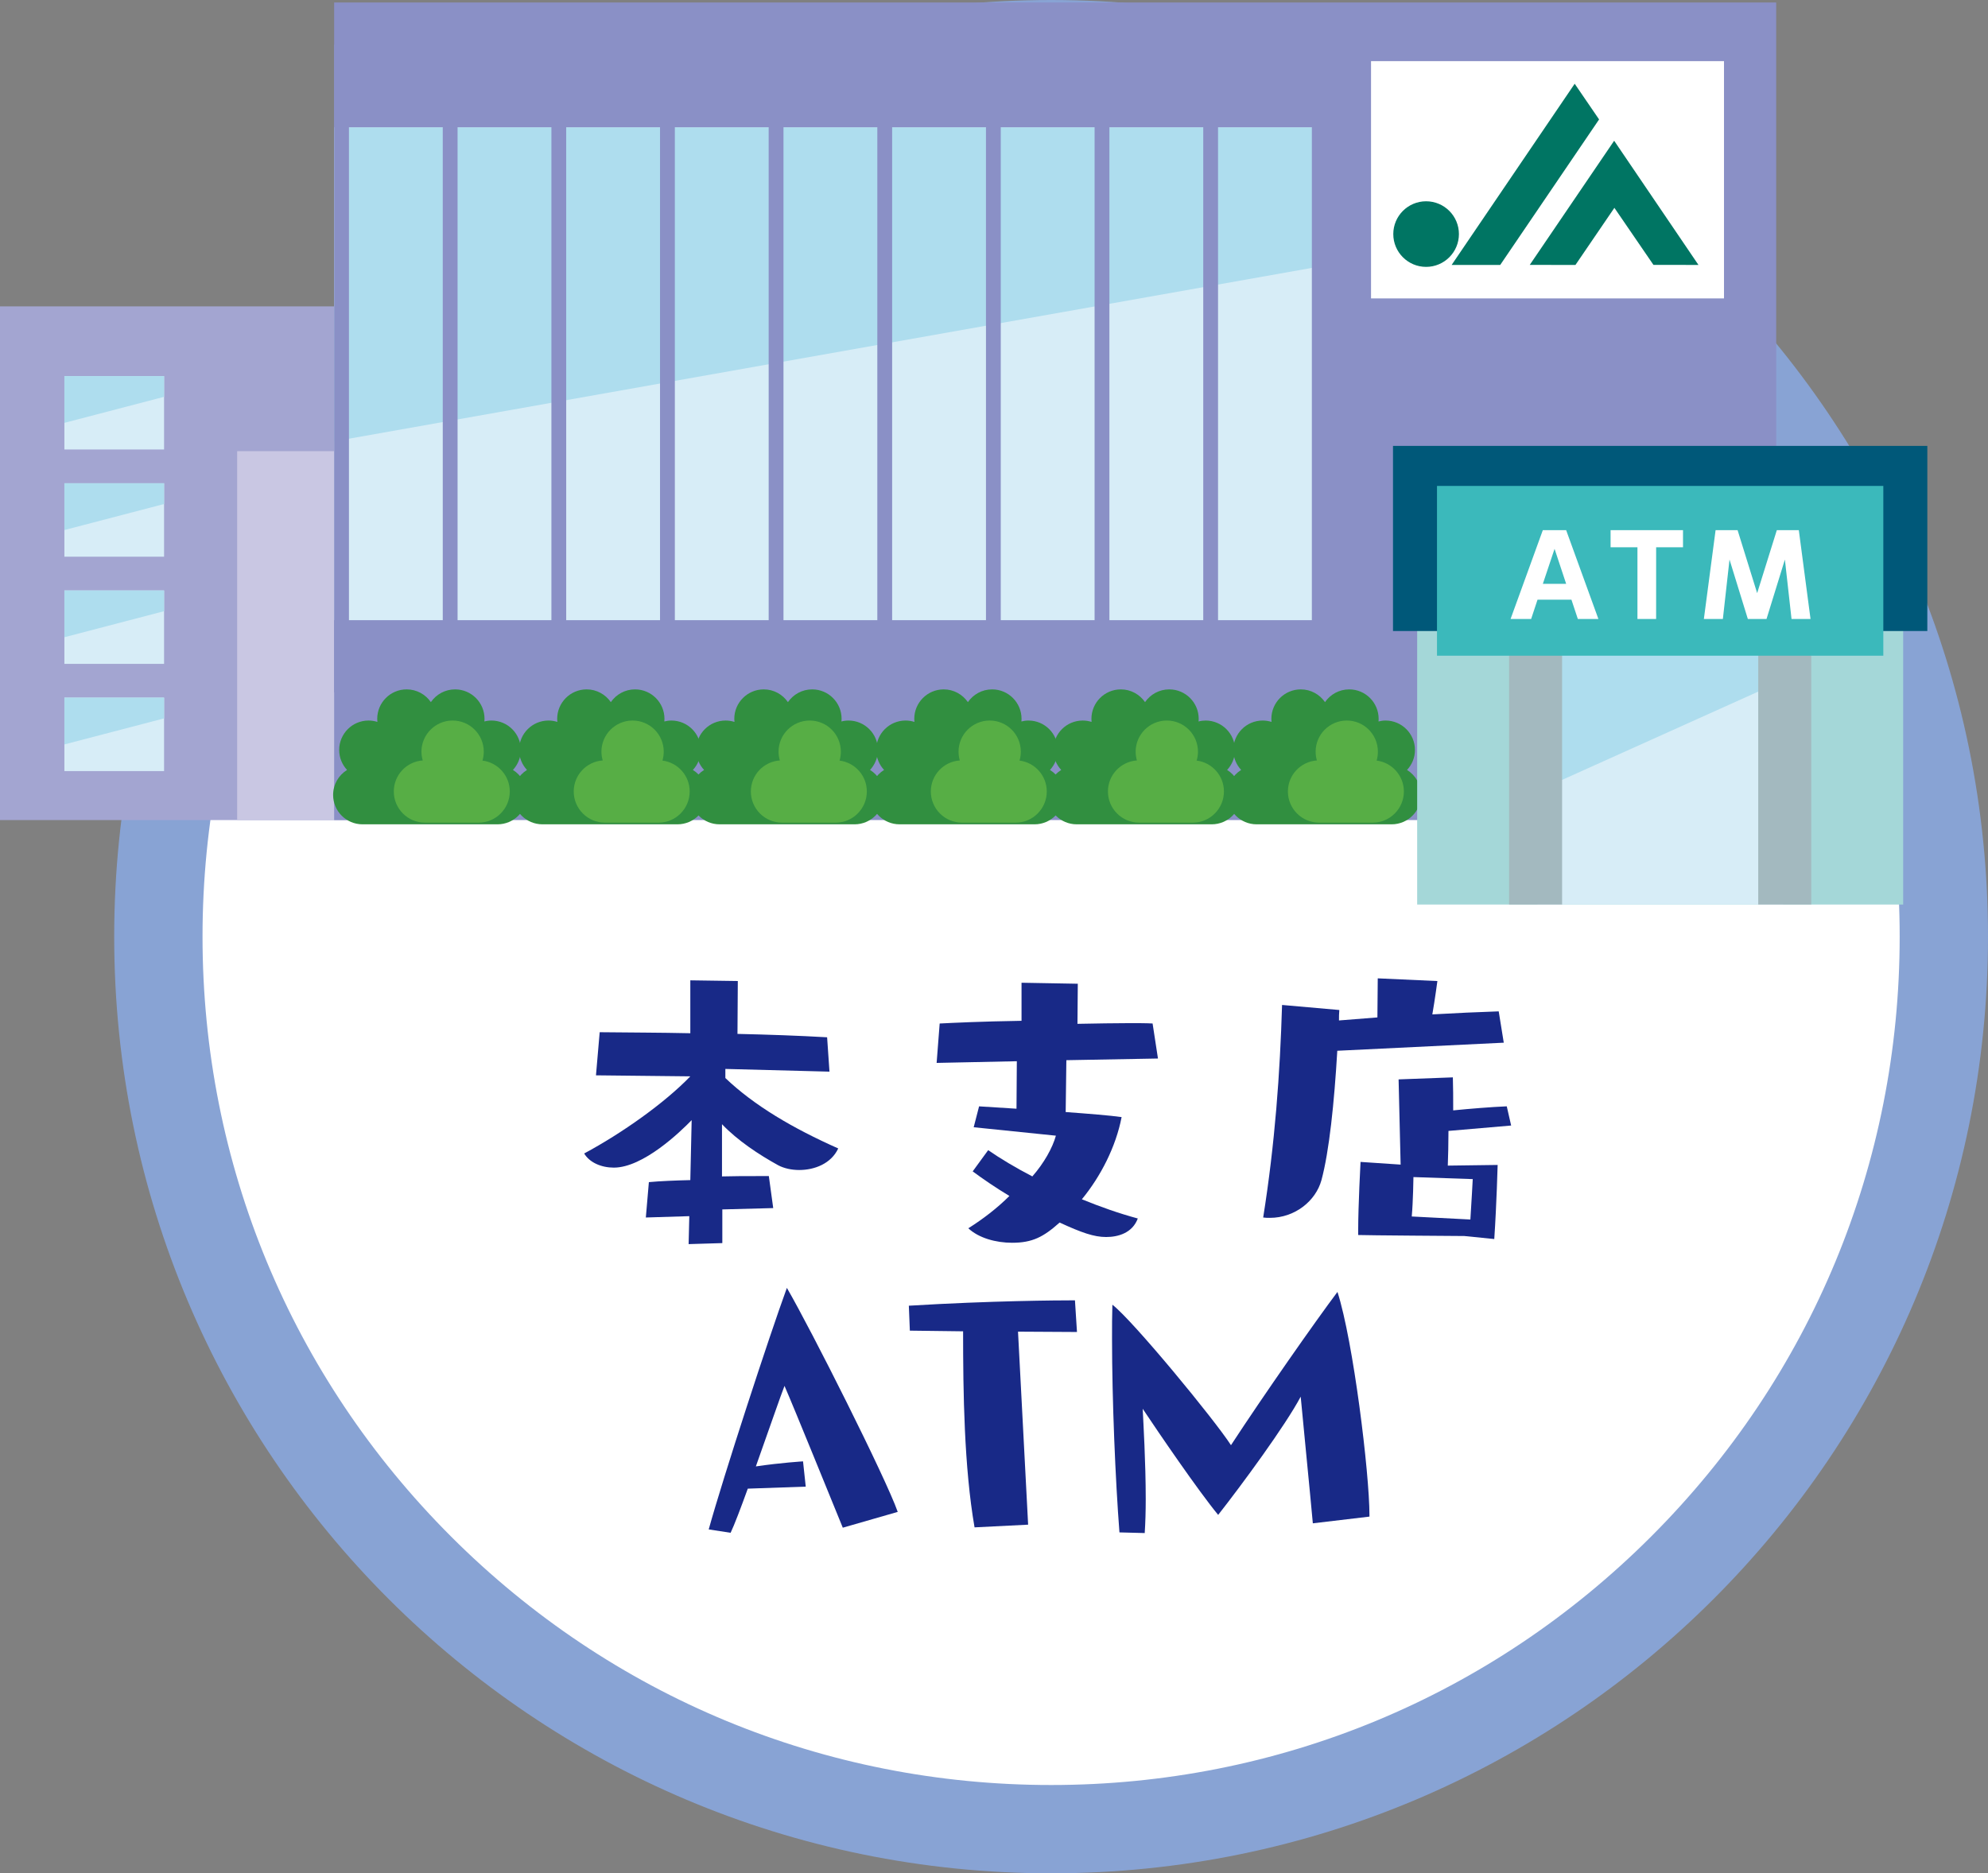 <?xml version="1.0" encoding="UTF-8"?> <!-- Generator: Adobe Illustrator 16.2.0, SVG Export Plug-In . SVG Version: 6.00 Build 0) --> <svg xmlns="http://www.w3.org/2000/svg" xmlns:xlink="http://www.w3.org/1999/xlink" version="1.1" id="レイヤー_1" x="0px" y="0px" width="255.504px" height="240.828px" viewBox="0 0 255.504 240.828" xml:space="preserve"><rect x="0" y="0" width="255.504" height="240.828" fill="#808080" stroke="none"/> <g> <g> <path fill="#FFFFFF" d="M135.091,235.151c-63.267,0-114.738-51.471-114.738-114.737S71.824,5.676,135.091,5.676 c63.269,0,114.738,51.472,114.738,114.738S198.357,235.151,135.091,235.151z"></path> <path fill="#88A3D4" d="M135.091,11.351c29.132,0,56.521,11.345,77.118,31.944c20.6,20.599,31.943,47.987,31.943,77.119 c0,29.13-11.344,56.52-31.943,77.118c-20.6,20.601-47.986,31.943-77.118,31.943c-29.131,0-56.52-11.345-77.118-31.942 c-20.6-20.601-31.944-47.986-31.944-77.119c0-29.132,11.345-56.52,31.944-77.119C78.571,22.696,105.959,11.351,135.091,11.351 M135.091,0C68.589,0,14.677,53.912,14.677,120.414c0,66.501,53.912,120.414,120.414,120.414s120.413-53.91,120.413-120.414 C255.504,53.912,201.593,0,135.091,0L135.091,0z"></path> </g> </g> <g> <path fill="#182987" d="M92.835,155.479v4.33l-4.331,0.13l0.087-3.594l-5.586,0.173l0.391-4.547 c1.386-0.132,3.464-0.218,5.326-0.261l0.173-7.709c-1.473,1.518-6.235,6.105-10.003,6.105c-1.604,0-3.118-0.648-3.812-1.818 c4.851-2.599,10.351-6.496,13.642-9.916l-12.125-0.131l0.477-5.543c3.854,0.045,7.751,0.045,11.648,0.131v-6.8l6.104,0.087 l-0.043,6.799c3.897,0.088,7.752,0.219,11.52,0.435l0.304,4.417l-13.381-0.348v1.17c3.724,3.552,8.659,6.451,14.507,9.052 c-0.909,1.946-3.031,2.771-5.023,2.771c-0.996,0-1.948-0.218-2.685-0.605c-2.512-1.387-5.197-3.161-7.232-5.283v6.712 c1.431-0.043,3.118-0.043,4.504-0.043h1.517l0.563,4.114L92.835,155.479z"></path> <path fill="#182987" d="M137.052,136.294l-0.087,6.668c2.945,0.218,5.719,0.435,7.188,0.649c-0.735,3.812-2.686,7.621-5.108,10.566 c2.338,0.952,4.765,1.817,7.188,2.468c-0.693,1.861-2.512,2.382-4.071,2.382s-3.161-0.563-5.976-1.862 c-2.08,1.862-3.508,2.601-6.106,2.601c-2.078,0-4.287-0.604-5.629-1.862c1.862-1.169,3.724-2.598,5.282-4.156 c-1.731-1.039-3.377-2.164-4.72-3.16l1.991-2.729c1.56,1.082,3.509,2.251,5.675,3.377c1.516-1.729,2.598-3.681,3.029-5.237 l-10.565-1.084l0.692-2.686c0,0,2.035,0.13,4.809,0.303l0.043-6.104l-10.308,0.216l0.391-5.065 c1.688-0.086,5.195-0.261,10.521-0.347v-4.894l7.231,0.129l-0.043,5.154c2.555-0.045,4.807-0.089,6.668-0.089 c1.127,0,2.166,0,2.988,0.044l0.691,4.504L137.052,136.294z"></path> <path fill="#182987" d="M171.873,135.083c-0.391,6.668-1.039,12.946-2.035,16.629c-0.734,2.685-3.421,4.851-6.625,4.851 c-0.304,0-0.563,0-0.865-0.044c1.516-9.525,2.166-18.577,2.426-27.325l7.36,0.649c-0.044,0.434-0.044,0.865-0.044,1.343l4.938-0.39 l0.045-5.023l7.664,0.348c0,0-0.303,2.295-0.649,4.286c3.031-0.173,5.935-0.303,8.531-0.39l0.649,4.027L171.873,135.083z M188.199,158.899c0,0-12.904-0.087-13.641-0.13v-0.563c0-3.248,0.303-8.834,0.303-8.834l5.152,0.346l-0.261-10.955l6.974-0.26 c0.043,1.256,0.043,2.729,0.043,4.244c2.209-0.219,4.851-0.435,6.885-0.521l0.563,2.468l-8.055,0.693 c0,1.646-0.043,3.248-0.087,4.46l6.408-0.086c0,0-0.129,4.937-0.434,9.525L188.199,158.899z M181.66,151.321 c0,0-0.043,3.161-0.217,5.066l7.535,0.39c0.129-1.947,0.304-5.195,0.304-5.195L181.66,151.321z"></path> <path fill="#182987" d="M108.318,196.396c-1.386-3.378-6.279-15.46-7.491-18.23c-0.434,1.084-2.036,5.717-3.682,10.351 c3.205-0.476,6.063-0.649,6.063-0.649l0.348,3.248l-7.448,0.26c-0.909,2.514-1.732,4.679-2.208,5.674l-2.815-0.434 c1.862-6.713,7.752-24.771,10.047-31.05c3.074,5.283,12.731,24.467,14.247,28.798L108.318,196.396z"></path> <path fill="#182987" d="M125.252,196.353c-1.342-7.752-1.472-17.322-1.472-25.204l-6.843-0.086l-0.13-3.205 c10.652-0.647,19.313-0.69,21.046-0.69h0.304l0.26,4.068l-7.578-0.043l1.3,24.813L125.252,196.353z"></path> <path fill="#182987" d="M168.73,195.833c-0.347-3.854-1.342-13.857-1.56-16.283c-1.946,3.682-7.578,11.347-10.608,15.201 c-2.6-3.162-7.621-10.523-9.699-13.643c0.086,1.818,0.39,6.887,0.39,11.604c0,1.561-0.043,3.031-0.13,4.373L143.875,197 c-0.52-6.713-0.953-17.019-0.953-24.898c0-1.561,0-3.031,0.044-4.374c2.644,2.036,13.121,14.769,15.243,18.06 c4.244-6.496,10.826-15.894,13.686-19.703c2.035,6.32,4.112,23.297,4.112,28.711v0.174L168.73,195.833z"></path> </g> <g> <g> <rect y="39.387" fill="#A3A5D1" width="59.567" height="66.039"></rect> <rect x="30.482" y="58.001" fill="#C9C7E3" width="29.085" height="47.425"></rect> <g> <g> <rect x="8.275" y="48.347" fill="#D7EDF7" width="12.812" height="9.438"></rect> <g> <polygon fill="#AEDDEE" points="21.087,48.347 8.275,48.347 8.275,54.361 21.087,51.014 "></polygon> </g> </g> <g> <rect x="8.275" y="62.126" fill="#D7EDF7" width="12.812" height="9.441"></rect> <g> <polygon fill="#AEDDEE" points="21.087,62.126 8.275,62.126 8.275,68.141 21.087,64.795 "></polygon> </g> </g> <g> <rect x="8.275" y="75.906" fill="#D7EDF7" width="12.812" height="9.439"></rect> <g> <polygon fill="#AEDDEE" points="21.087,75.906 8.275,75.906 8.275,81.921 21.087,78.574 "></polygon> </g> </g> <g> <rect x="8.275" y="89.687" fill="#D7EDF7" width="12.812" height="9.441"></rect> <g> <polygon fill="#AEDDEE" points="21.087,89.687 8.275,89.687 8.275,95.701 21.087,92.354 "></polygon> </g> </g> </g> </g> <rect x="42.945" y="0.321" fill="#8A90C6" width="185.336" height="105.104"></rect> <rect x="176.21" y="7.86" fill="#FFFFFF" width="45.364" height="30.502"></rect> <g> <rect x="42.945" y="16.386" fill="#D7EDF7" width="126.521" height="63.341"></rect> <g> <polygon fill="#AEDDEE" points="169.467,16.386 42.945,16.386 42.945,56.735 169.467,34.287 "></polygon> </g> </g> <g> <rect x="42.945" y="5.699" fill="#8A90C6" width="1.903" height="83.309"></rect> <rect x="56.905" y="5.699" fill="#8A90C6" width="1.903" height="83.309"></rect> <rect x="70.87" y="5.699" fill="#8A90C6" width="1.9" height="83.309"></rect> <rect x="84.829" y="5.699" fill="#8A90C6" width="1.904" height="83.309"></rect> <rect x="98.792" y="5.699" fill="#8A90C6" width="1.904" height="83.309"></rect> <rect x="112.756" y="5.699" fill="#8A90C6" width="1.904" height="83.309"></rect> <rect x="126.72" y="5.699" fill="#8A90C6" width="1.901" height="83.309"></rect> <rect x="140.68" y="5.699" fill="#8A90C6" width="1.904" height="83.309"></rect> <rect x="154.645" y="5.699" fill="#8A90C6" width="1.901" height="83.309"></rect> <rect x="168.604" y="5.699" fill="#8A90C6" width="1.902" height="83.309"></rect> </g> <g> <g> <g> <path fill="#318F40" d="M65.923,98.981c0.624-0.671,1.018-1.575,1.018-2.573c0-2.084-1.694-3.778-3.78-3.778 c-0.314,0-0.625,0.042-0.906,0.12c0.009-0.119,0.018-0.229,0.018-0.337c0-2.089-1.692-3.789-3.785-3.789 c-1.295,0-2.429,0.649-3.112,1.639c-0.685-0.989-1.818-1.639-3.114-1.639c-2.092,0-3.78,1.7-3.78,3.789 c0,0.129,0.01,0.261,0.021,0.393c-0.357-0.111-0.734-0.176-1.138-0.176c-2.085,0-3.772,1.694-3.772,3.778 c0,0.998,0.383,1.902,1.011,2.573c-1.075,0.668-1.791,1.854-1.791,3.216c0,2.083,1.691,3.775,3.78,3.775h17.348 c2.09,0,3.784-1.692,3.784-3.775C67.718,100.836,67.002,99.649,65.923,98.981z"></path> <path fill="#57AE45" d="M62.006,97.778c0.113-0.356,0.17-0.743,0.17-1.146c0-2.208-1.788-4.003-4.003-4.003 c-2.207,0-4.007,1.795-4.007,4.003c0,0.394,0.063,0.771,0.169,1.129c-2.079,0.142-3.723,1.872-3.723,3.989 c0,2.211,1.792,4.007,4.002,4.007h6.896c2.217,0,4.009-1.796,4.009-4.007C65.518,99.709,63.986,98.026,62.006,97.778z"></path> </g> <g> <path fill="#318F40" d="M89.05,98.981c0.629-0.671,1.017-1.575,1.017-2.573c0-2.084-1.688-3.778-3.778-3.778 c-0.32,0-0.618,0.042-0.908,0.12c0.01-0.119,0.018-0.229,0.018-0.337c0-2.089-1.69-3.789-3.784-3.789 c-1.289,0-2.426,0.649-3.11,1.639c-0.683-0.989-1.826-1.639-3.109-1.639c-2.093,0-3.785,1.7-3.785,3.789 c0,0.129,0.01,0.261,0.021,0.393c-0.356-0.111-0.739-0.176-1.136-0.176c-2.088,0-3.78,1.694-3.78,3.778 c0,0.998,0.385,1.902,1.012,2.573c-1.069,0.668-1.787,1.854-1.787,3.216c0,2.083,1.688,3.775,3.78,3.775h17.347 c2.093,0,3.786-1.692,3.786-3.775C90.848,100.836,90.126,99.649,89.05,98.981z"></path> <path fill="#57AE45" d="M85.14,97.778c0.105-0.356,0.165-0.743,0.165-1.146c0-2.208-1.787-4.003-4.001-4.003 c-2.213,0-4.006,1.795-4.006,4.003c0,0.394,0.06,0.771,0.167,1.129c-2.083,0.142-3.727,1.872-3.727,3.989 c0,2.211,1.8,4.007,4.005,4.007h6.9c2.207,0,3.998-1.796,3.998-4.007C88.643,99.709,87.113,98.026,85.14,97.778z"></path> </g> </g> <g> <g> <path fill="#318F40" d="M111.821,98.981c0.62-0.671,1.012-1.575,1.012-2.573c0-2.084-1.698-3.778-3.777-3.778 c-0.32,0-0.625,0.042-0.91,0.12c0.009-0.119,0.019-0.229,0.019-0.337c0-2.089-1.689-3.789-3.782-3.789 c-1.295,0-2.431,0.649-3.116,1.639c-0.682-0.989-1.818-1.639-3.112-1.639c-2.086,0-3.783,1.7-3.783,3.789 c0,0.129,0.014,0.261,0.024,0.393c-0.361-0.111-0.738-0.176-1.137-0.176c-2.089,0-3.778,1.694-3.778,3.778 c0,0.998,0.382,1.902,1.01,2.573c-1.07,0.668-1.79,1.854-1.79,3.216c0,2.083,1.694,3.775,3.78,3.775h17.348 c2.092,0,3.787-1.692,3.787-3.775C113.612,100.836,112.893,99.649,111.821,98.981z"></path> <path fill="#57AE45" d="M107.903,97.778c0.106-0.356,0.166-0.743,0.166-1.146c0-2.208-1.786-4.003-4.001-4.003 c-2.212,0-4.006,1.795-4.006,4.003c0,0.394,0.058,0.771,0.168,1.129c-2.085,0.142-3.728,1.872-3.728,3.989 c0,2.211,1.795,4.007,4.002,4.007h6.9c2.21,0,4.004-1.796,4.004-4.007C111.41,99.709,109.878,98.026,107.903,97.778z"></path> </g> <g> <path fill="#318F40" d="M134.945,98.981c0.629-0.671,1.012-1.575,1.012-2.573c0-2.084-1.688-3.778-3.777-3.778 c-0.313,0-0.617,0.042-0.904,0.12c0.008-0.119,0.016-0.229,0.016-0.337c0-2.089-1.689-3.789-3.784-3.789 c-1.29,0-2.426,0.649-3.113,1.639c-0.682-0.989-1.823-1.639-3.105-1.639c-2.091,0-3.785,1.7-3.785,3.789 c0,0.129,0.006,0.261,0.021,0.393c-0.356-0.111-0.736-0.176-1.139-0.176c-2.083,0-3.776,1.694-3.776,3.778 c0,0.998,0.391,1.902,1.012,2.573c-1.072,0.668-1.788,1.854-1.788,3.216c0,2.083,1.691,3.775,3.784,3.775h17.344 c2.091,0,3.785-1.692,3.785-3.775C136.741,100.836,136.021,99.649,134.945,98.981z"></path> <path fill="#57AE45" d="M131.035,97.778c0.104-0.356,0.165-0.743,0.165-1.146c0-2.208-1.79-4.003-4-4.003 c-2.213,0-4.005,1.795-4.005,4.003c0,0.394,0.059,0.771,0.161,1.129c-2.078,0.142-3.723,1.872-3.723,3.989 c0,2.211,1.796,4.007,4.001,4.007h6.9c2.212,0,4.001-1.796,4.001-4.007C134.537,99.709,133.005,98.026,131.035,97.778z"></path> </g> </g> <g> <g> <path fill="#318F40" d="M157.712,98.981c0.627-0.671,1.019-1.575,1.019-2.573c0-2.084-1.697-3.778-3.781-3.778 c-0.314,0-0.626,0.042-0.907,0.12c0.009-0.119,0.019-0.229,0.019-0.337c0-2.089-1.691-3.789-3.785-3.789 c-1.295,0-2.428,0.649-3.112,1.639c-0.685-0.989-1.821-1.639-3.11-1.639c-2.091,0-3.781,1.7-3.781,3.789 c0,0.129,0.01,0.261,0.019,0.393c-0.36-0.111-0.733-0.176-1.138-0.176c-2.09,0-3.776,1.694-3.776,3.778 c0,0.998,0.386,1.902,1.013,2.573c-1.072,0.668-1.789,1.854-1.789,3.216c0,2.083,1.694,3.775,3.781,3.775h17.344 c2.094,0,3.785-1.692,3.785-3.775C159.504,100.836,158.785,99.649,157.712,98.981z"></path> <path fill="#57AE45" d="M153.797,97.778c0.107-0.356,0.169-0.743,0.169-1.146c0-2.208-1.79-4.003-4.005-4.003 c-2.209,0-4.003,1.795-4.003,4.003c0,0.394,0.058,0.771,0.163,1.129c-2.082,0.142-3.725,1.872-3.725,3.989 c0,2.211,1.795,4.007,4.006,4.007h6.895c2.213,0,4.008-1.796,4.008-4.007C157.305,99.709,155.775,98.026,153.797,97.778z"></path> </g> <g> <path fill="#318F40" d="M180.836,98.981c0.631-0.671,1.018-1.575,1.018-2.573c0-2.084-1.69-3.778-3.78-3.778 c-0.313,0-0.616,0.042-0.904,0.12c0.007-0.119,0.017-0.229,0.017-0.337c0-2.089-1.691-3.789-3.783-3.789 c-1.287,0-2.428,0.649-3.111,1.639c-0.682-0.989-1.824-1.639-3.111-1.639c-2.09,0-3.783,1.7-3.783,3.789 c0,0.129,0.008,0.261,0.022,0.393c-0.358-0.111-0.741-0.176-1.137-0.176c-2.085,0-3.777,1.694-3.777,3.778 c0,0.998,0.388,1.902,1.011,2.573c-1.074,0.668-1.789,1.854-1.789,3.216c0,2.083,1.688,3.775,3.778,3.775h17.351 c2.088,0,3.781-1.692,3.781-3.775C182.633,100.836,181.913,99.649,180.836,98.981z"></path> <path fill="#57AE45" d="M176.93,97.778c0.104-0.356,0.161-0.743,0.161-1.146c0-2.208-1.786-4.003-3.995-4.003 c-2.22,0-4.006,1.795-4.006,4.003c0,0.394,0.057,0.771,0.162,1.129c-2.081,0.142-3.727,1.872-3.727,3.989 c0,2.211,1.797,4.007,4.004,4.007h6.896c2.215,0,4.006-1.796,4.006-4.007C180.432,99.709,178.898,98.026,176.93,97.778z"></path> </g> </g> <g> <g> <path fill="#318F40" d="M204.861,98.981c0.625-0.671,1.014-1.575,1.014-2.573c0-2.084-1.695-3.778-3.777-3.778 c-0.314,0-0.625,0.042-0.912,0.12c0.014-0.119,0.021-0.229,0.021-0.337c0-2.089-1.689-3.789-3.785-3.789 c-1.295,0-2.43,0.649-3.113,1.639c-0.687-0.989-1.82-1.639-3.113-1.639c-2.088,0-3.778,1.7-3.778,3.789 c0,0.129,0.009,0.261,0.021,0.393c-0.359-0.111-0.734-0.176-1.137-0.176c-2.091,0-3.777,1.694-3.777,3.778 c0,0.998,0.381,1.902,1.009,2.573c-1.073,0.668-1.789,1.854-1.789,3.216c0,2.083,1.694,3.775,3.782,3.775h17.345 c2.093,0,3.789-1.692,3.789-3.775C206.654,100.836,205.934,99.649,204.861,98.981z"></path> <path fill="#57AE45" d="M200.945,97.778c0.104-0.356,0.17-0.743,0.17-1.146c0-2.208-1.795-4.003-4.006-4.003 c-2.213,0-4.006,1.795-4.006,4.003c0,0.394,0.058,0.771,0.168,1.129c-2.086,0.142-3.729,1.872-3.729,3.989 c0,2.211,1.796,4.007,4.005,4.007h6.896c2.212,0,4.006-1.796,4.006-4.007C204.451,99.709,202.923,98.026,200.945,97.778z"></path> </g> <g> <path fill="#318F40" d="M227.984,98.981c0.631-0.671,1.015-1.575,1.015-2.573c0-2.084-1.688-3.778-3.776-3.778 c-0.315,0-0.615,0.042-0.904,0.12c0.007-0.119,0.015-0.229,0.015-0.337c0-2.089-1.688-3.789-3.785-3.789 c-1.289,0-2.426,0.649-3.112,1.639c-0.681-0.989-1.821-1.639-3.105-1.639c-2.09,0-3.786,1.7-3.786,3.789 c0,0.129,0.008,0.261,0.022,0.393c-0.359-0.111-0.739-0.176-1.137-0.176c-2.087,0-3.779,1.694-3.779,3.778 c0,0.998,0.389,1.902,1.014,2.573c-1.075,0.668-1.79,1.854-1.79,3.216c0,2.083,1.688,3.775,3.78,3.775H226 c2.093,0,3.785-1.692,3.785-3.775C229.781,100.836,229.063,99.649,227.984,98.981z"></path> <path fill="#57AE45" d="M224.077,97.778c0.104-0.356,0.164-0.743,0.164-1.146c0-2.208-1.787-4.003-3.998-4.003 c-2.214,0-4.007,1.795-4.007,4.003c0,0.394,0.059,0.771,0.162,1.129c-2.08,0.142-3.724,1.872-3.724,3.989 c0,2.211,1.798,4.007,4.001,4.007h6.898c2.212,0,4.003-1.796,4.003-4.007C227.579,99.709,226.046,98.026,224.077,97.778z"></path> </g> </g> </g> <g> <path fill="#007563" d="M207.457,18.093l10.835,15.966l-5.784-0.006l-5.021-7.334l-5.004,7.34l-5.875-0.003L207.457,18.093z M205.52,15.354l-3.136-4.587l-15.815,23.292h6.244L205.52,15.354z M183.287,25.876c-2.328,0-4.217,1.888-4.217,4.216l0,0 c0,2.329,1.889,4.217,4.217,4.217l0,0c2.328,0,4.218-1.888,4.218-4.217l0,0C187.505,27.764,185.615,25.876,183.287,25.876 L183.287,25.876z"></path> </g> </g> <g> <rect x="182.139" y="76.95" fill="#A4D7D8" width="62.463" height="39.335"></rect> <g> <rect x="197.568" y="76.116" fill="#D7EDF7" width="31.602" height="40.169"></rect> <g> <polygon fill="#AEDDEE" points="229.17,76.116 197.568,76.116 197.568,101.7 229.17,87.471 "></polygon> </g> </g> <g> <rect x="193.952" y="75.759" fill="#A3B9BF" width="6.813" height="40.526"></rect> <rect x="225.975" y="75.759" fill="#A3B9BF" width="6.812" height="40.526"></rect> </g> <rect x="179.033" y="57.323" fill="#005879" width="68.673" height="23.799"></rect> <rect x="184.688" y="62.469" fill="#3BB9BB" width="57.362" height="21.825"></rect> <g> <path fill="#FFFFFF" d="M197.609,77.091l-0.824,2.486h-2.643l4.146-11.422h2.998l4.146,11.422h-2.643l-0.824-2.486H197.609z M201.289,75.06l-1.492-4.503l-1.506,4.503H201.289z"></path> <path fill="#FFFFFF" d="M212.85,79.577h-2.4v-9.22h-3.452v-2.202h9.308v2.202h-3.453L212.85,79.577L212.85,79.577z"></path> <path fill="#FFFFFF" d="M227.038,79.577h-2.399l-2.357-7.643l-0.854,7.643h-2.442l1.507-11.422h2.827l2.515,8.098l2.528-8.098 h2.826l1.506,11.422h-2.442l-0.853-7.643L227.038,79.577z"></path> </g> </g> </svg> 